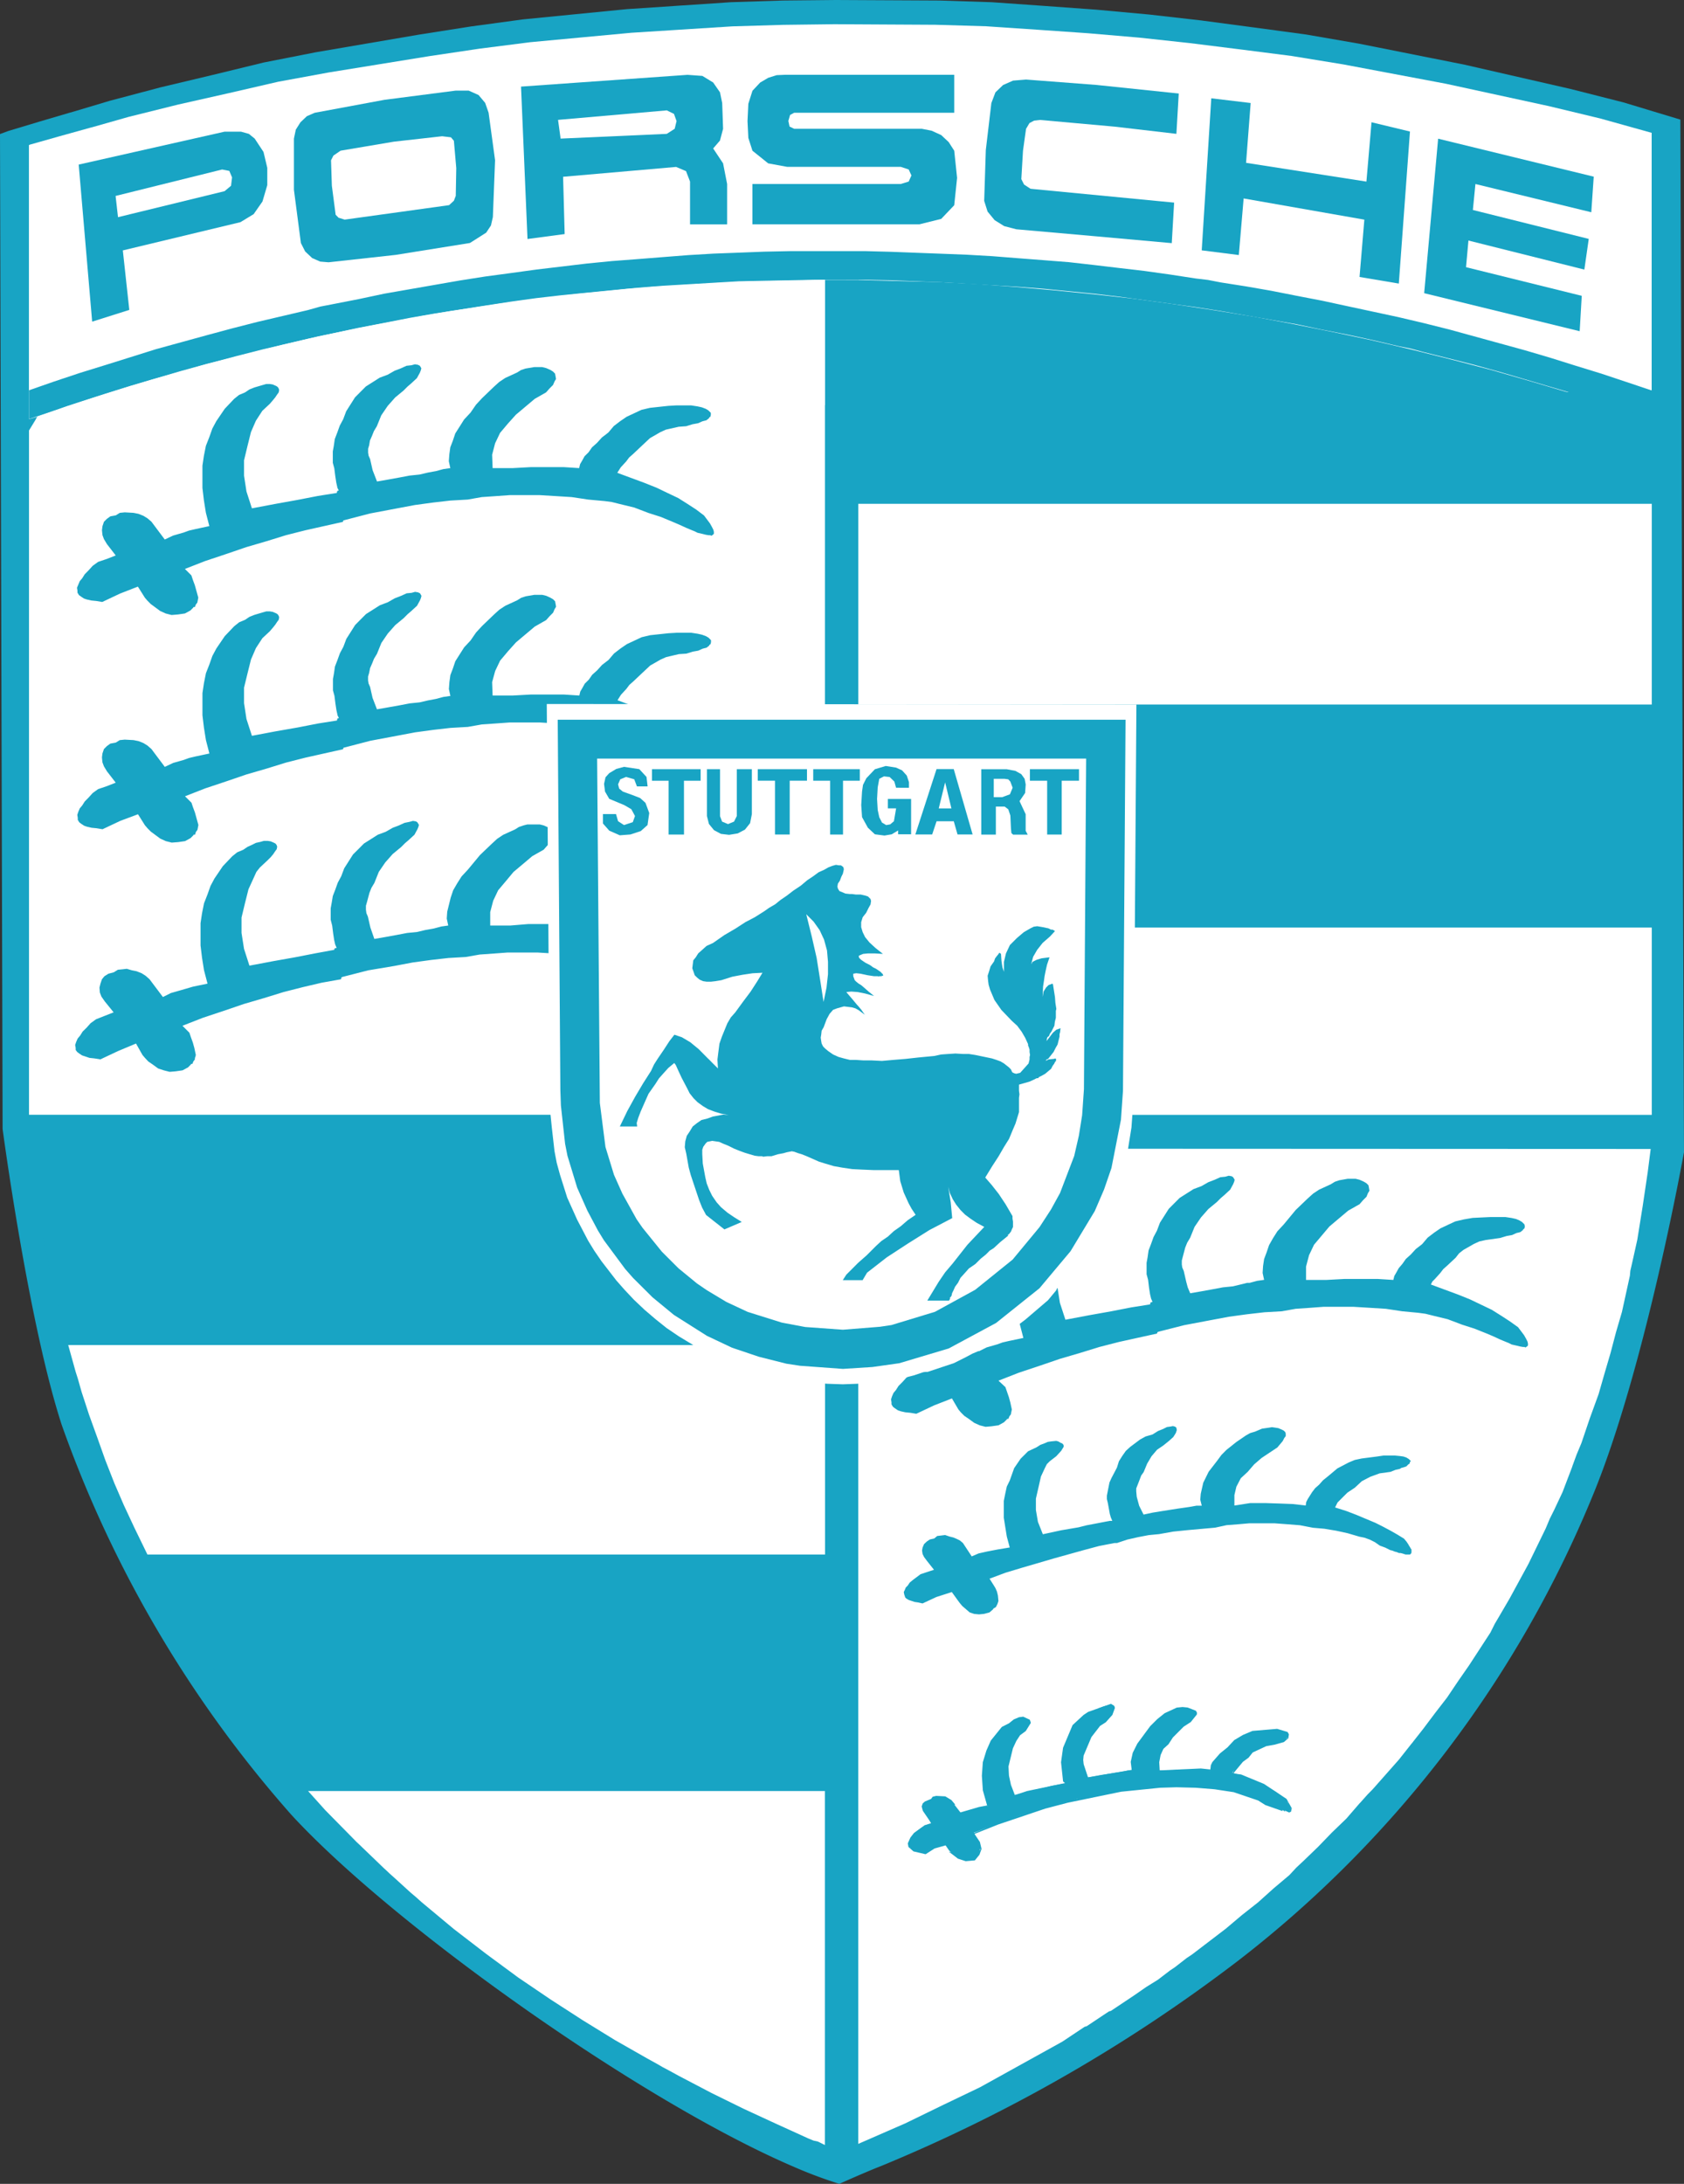 <svg id="グループ_24883" data-name="グループ 24883" xmlns="http://www.w3.org/2000/svg" xmlns:xlink="http://www.w3.org/1999/xlink" width="76.452" height="99.106" viewBox="0 0 76.452 99.106">
  <rect x="0" y="0" width="76.452" height="99.106" fill="#333333" stroke="none"/>
  <defs>
    <clipPath id="clip-path">
      <rect id="長方形_10876" data-name="長方形 10876" width="76.452" height="99.106" fill="none"/>
    </clipPath>
    <clipPath id="clip-path-2">
      <path id="パス_18306" data-name="パス 18306" d="M36.112,1.6l-2.294.068-4.587.291-4.589.428-2.291.292-2.273.338-4.586.743L13.2,4.181,10.948,4.7l-2.294.517L6.4,5.778l-1.629.463-.125.032-1.371.381-1.35.382-.045.022V19.5l73.671-1.306V6.5l-2.337-.652-2.34-.562L66.2,4.271l-4.656-.877-2.338-.382-2.294-.293-2.338-.292L52.28,2.179l-2.338-.2-2.294-.159-2.316-.156-2.3-.068L38.45,1.571Z" transform="translate(-1.884 -1.571)" fill="none"/>
    </clipPath>
    <linearGradient id="linear-gradient" x1="-0.089" y1="1.875" x2="-0.078" y2="1.875" gradientUnits="objectBoundingBox">
      <stop offset="0" stop-color="#fff"/>
      <stop offset="0.8" stop-color="#fff"/>
      <stop offset="1" stop-color="#fff"/>
    </linearGradient>
    <clipPath id="clip-path-4">
      <path id="パス_18317" data-name="パス 18317" d="M37.822,18.168l-1.08.023-1.058.022-1.1.023-1.08.045-1.125.068-1.123.067-1.081.067-1.146.09-1.1.113L26.78,18.8l-1.124.135-1.17.135-1.126.157-1.191.18L21,19.584l-1.171.2-2.383.45-1.237.248-1.19.246-1.238.292-1.261.293-1.236.315-1.261.336-1.258.359-1.281.36L6.2,23.07l-1.3.406L3.592,23.9l-1.326.473L1.884,25V56.06H38.022V18.168Z" transform="translate(-1.884 -18.168)" fill="none"/>
    </clipPath>
    <linearGradient id="linear-gradient-2" x1="0.13" y1="1.789" x2="0.143" y2="1.789" xlink:href="#linear-gradient"/>
    <clipPath id="clip-path-6">
      <path id="パス_18340" data-name="パス 18340" d="M35.5,45.689l.126,17.741.024.7.076.753.125,1.1.1.526.152.553.325,1.028.45,1,.5.955.277.451.326.476.678.879.375.425.426.452.478.452.5.427.5.4.552.375,1.079.652,1.179.552.576.2.628.2.629.176.652.15.65.1.678.076.678.05.7.024.651-.024.678-.05.3-.05.15-.026h.176l.654-.1.6-.15.3-.1.15-.05L52.687,76h.1l.6-.2.6-.2.552-.277.277-.149.3-.127.252-.177.275-.15L56.2,74.4l.5-.375.528-.4.5-.427.528-.452.375-.452.027-.073.049-.051.1-.1.2-.2.351-.452.353-.427.3-.476.3-.451.528-.955.427-1,.026-.149.05-.127.1-.251.176-.5.124-.553.052-.275.075-.251.176-1.1.1-1.4.124-17.791Z" transform="translate(-35.5 -45.689)" fill="none"/>
    </clipPath>
    <linearGradient id="linear-gradient-3" x1="-0.436" y1="1.769" x2="-0.419" y2="1.769" gradientUnits="objectBoundingBox">
      <stop offset="0" stop-color="#fff"/>
      <stop offset="1" stop-color="#fff"/>
    </linearGradient>
  </defs>
  <g id="グループ_24884" data-name="グループ 24884">
    <g id="グループ_24883-2" data-name="グループ 24883" clip-path="url(#clip-path)">
      <path id="パス_18305" data-name="パス 18305" d="M73.7,4.646l-2.408-.611-4.807-1.1-4.79-.954-2.4-.415-2.359-.319-2.4-.319L52.167.659l-2.4-.22L47.4.268,45.021.1,42.662.024,37.945,0,35.539.024,33.179.1,28.46.415,23.743.88,21.385,1.2l-2.337.367-4.719.806-2.357.464L9.659,3.4,7.3,3.961l-2.312.612-1.675.5-.13.036-1.41.415L.384,5.942,0,6.084.118,51.232S1.278,59.968,2.8,64.658a53.833,53.833,0,0,0,10.419,17.69C17.764,87.3,28.962,95.287,35.994,98.313a20.165,20.165,0,0,0,2.11.792s1.287-.575,1.877-.8a71.557,71.557,0,0,0,16.27-9.357A51.243,51.243,0,0,0,72.366,67.731c2.352-5.77,4.085-15.441,4.085-15.441L76.287,5.428Z" fill="#18a4c4"/>
    </g>
  </g>
  <g id="グループ_24886" data-name="グループ 24886" transform="translate(1.317 1.099)">
    <g id="グループ_24885" data-name="グループ 24885" clip-path="url(#clip-path-2)">
      <rect id="長方形_10877" data-name="長方形 10877" width="64.769" height="64.769" transform="translate(-8.963 8.963) rotate(-45)" fill="url(#linear-gradient)"/>
    </g>
  </g>
  <g id="グループ_24888" data-name="グループ 24888">
    <g id="グループ_24887" data-name="グループ 24887" clip-path="url(#clip-path)">
      <path id="パス_18307" data-name="パス 18307" d="M89.005,23.588l-2.721-.809-1.8-.519-1.8-.471-1.8-.45-1.821-.427-1.8-.382-1.8-.36-1.8-.338-1.8-.291-1.8-.271-1.8-.246-1.8-.2-1.8-.18-1.8-.157-1.8-.135-1.8-.09-1.8-.045-1.757-.045v8.659H91.747V24.489Z" transform="translate(-16.758 -5.464)" fill="#18a4c4"/>
      <rect id="長方形_10878" data-name="長方形 10878" width="36.027" height="7.083" transform="translate(38.963 33.506)" fill="#18a4c4"/>
      <path id="パス_18308" data-name="パス 18308" d="M38.794,103.041H10.729l.585,1.08,1.011,1.663,1.1,1.665,1.011,1.417,1.1,1.393.406.473H40.683v-7.691Z" transform="translate(-3.227 -30.99)" fill="#18a4c4"/>
      <path id="パス_18309" data-name="パス 18309" d="M1.983,74.547v.09l.088.921.135.945L2.5,78.346l.36,1.8.426,1.776H38.053V74.547Z" transform="translate(-0.596 -22.42)" fill="#18a4c4"/>
      <path id="パス_18310" data-name="パス 18310" d="M86.283,30.551H55.72v1.506H91.747V30.551Z" transform="translate(-16.758 -9.188)" fill="#18a4c4"/>
      <path id="パス_18311" data-name="パス 18311" d="M86.4,45.73H55.72v1.529H91.747V45.73Z" transform="translate(-16.758 -13.754)" fill="#18a4c4"/>
      <path id="パス_18312" data-name="パス 18312" d="M86.171,58.047H55.72v1.506H91.747V58.047Z" transform="translate(-16.758 -17.458)" fill="#18a4c4"/>
      <path id="パス_18313" data-name="パス 18313" d="M86.081,72.358H55.721v1.53H91.7l.043-1.53Z" transform="translate(-16.758 -21.762)" fill="#18a4c4"/>
      <path id="パス_18314" data-name="パス 18314" d="M2.266,23.815l-.382.113v.515Zm72.145-1.575-1.147-.382L72.1,21.5l-1.15-.361L69.8,20.8l-1.146-.315-1.147-.315-1.147-.315-1.168-.292-1.147-.27-1.148-.247L61.749,18.8,60.6,18.551l-1.17-.225L58.287,18.1l-1.148-.2-1.147-.18-.584-.113-.562-.067-1.171-.18L52.529,17.2l-1.147-.134-1.146-.136L49.088,16.8l-1.147-.09-1.169-.09-1.148-.091-1.146-.066-1.147-.045-1.145-.043-1.169-.045L39.867,16.3h-3.44l-1.168.024-1.147.045-1.147.043-1.146.068-1.147.09-1.148.091-1.168.089-1.147.113L26.06,17l-1.147.136-1.146.158-1.171.157-1.145.18-1.148.2-1.147.2-1.146.2-1.168.248-1.147.224-.585.113-.561.158-1.147.269-1.148.269-1.146.293-1.17.315-1.146.315-1.147.315-1.146.36-1.147.359-1.171.362-1.146.382-1.147.4v1.305l1.147-.382,1.146-.383,1.171-.382,1.147-.36,1.146-.337,1.147-.337,1.146-.315,1.17-.292,1.146-.292,1.148-.292,1.147-.27,1.146-.248,1.147-.248,1.168-.224,1.146-.225,1.147-.2,1.148-.18,1.145-.18,1.171-.18,1.146-.159L26.06,18.3l1.146-.113,1.147-.113,1.168-.113,1.148-.09,1.147-.068,1.146-.068,1.147-.067,1.147-.023,1.168-.022,1.146-.023h2.294l1.149.023,1.169.045,1.145.045,1.147.068,1.146.067,1.148.068,1.169.09,1.147.112,1.147.113,1.146.135,1.147.158,1.146.157,1.171.157,1.146.179,1.147.2,1.148.2,1.146.2,1.17.248,1.147.224,1.145.248,1.148.27.562.113.585.158,1.168.292,1.147.291,1.147.317,1.146.336,1.146.338,1.15.337,1.168.383,1.147.36,1.145.382V22.622Z" transform="translate(-0.567 -4.903)" fill="#18a4c4"/>
      <path id="パス_18315" data-name="パス 18315" d="M86.149,60.2H55.72v8.5H91.747V60.2Z" transform="translate(-16.758 -18.106)" fill="#fff"/>
      <path id="パス_18316" data-name="パス 18316" d="M86.261,32.7H55.72v9.108H91.747V32.7Z" transform="translate(-16.758 -9.836)" fill="#fff"/>
    </g>
  </g>
  <g id="グループ_24890" data-name="グループ 24890" transform="translate(1.317 12.704)">
    <g id="グループ_24889" data-name="グループ 24889" clip-path="url(#clip-path-4)">
      <rect id="長方形_10880" data-name="長方形 10880" width="52.348" height="52.348" transform="translate(-18.946 18.946) rotate(-45)" fill="url(#linear-gradient-2)"/>
    </g>
  </g>
  <g id="グループ_24892" data-name="グループ 24892">
    <g id="グループ_24891" data-name="グループ 24891" clip-path="url(#clip-path)">
      <path id="パス_18318" data-name="パス 18318" d="M55.686,74.547v45.179l.043-.022,2.117-.923,1.708-.831,1.688-.809,1.868-1.035,1.869-1.035.538-.359.272-.18.135-.09.067-.045.09-.024.54-.359.2-.134.277-.183.083-.02,1.08-.721.517-.359.541-.336.538-.412.227-.152.548-.426.24-.159,1.53-1.169.72-.608.742-.585.7-.629.722-.608.313-.338.337-.315.652-.629.631-.652.654-.63.584-.675.008-.01.036-.035.343-.384.22-.222,1.194-1.35.577-.729.031-.034.049-.066.445-.565.54-.719.542-.7.5-.743.5-.72.967-1.484.2-.4.225-.382.448-.766.857-1.574.788-1.619.178-.427.2-.4.381-.81.429-1.124.022-.068.188-.513.218-.521.381-1.124.4-1.1.271-.944.271-.922.248-.944.27-.922.36-1.641.02-.225.047-.2.09-.4.18-.81.245-1.529.227-1.529.135-1.057Z" transform="translate(-16.748 -22.42)" fill="#fff"/>
      <path id="パス_18319" data-name="パス 18319" d="M54.377,18.168h-.81v84.646l.7.315.563-.27.245-.09v-84.6Z" transform="translate(-16.11 -5.464)" fill="#18a4c4"/>
      <path id="パス_18320" data-name="パス 18320" d="M42.728,116.228H19.993l.787.876,1.361,1.382.078.081.006,0,.015.017.1.094,1.07,1.029.2.185.088.085.237.211.706.644.237.2.282.252,1.459,1.215,1.463,1.125,1.463,1.078,1.461.99.4.258.05.034.094.059.917.593,1.463.9,1.461.832.451.249.269.156.192.1.55.3,1.461.765,1.463.719,1.462.675,1.484.675.225.092.2.044.314.157V116.228Z" transform="translate(-6.013 -34.956)" fill="#fff"/>
      <path id="パス_18321" data-name="パス 18321" d="M38.564,87.283H4.426L4.764,88.5l.1.313.173.61.338,1.034.382,1.057.36,1.012.406,1.035.427.989.473,1.013L8.025,96.8H38.787V87.283Z" transform="translate(-1.331 -26.251)" fill="#fff"/>
      <path id="パス_18322" data-name="パス 18322" d="M42.569,114.04H18.19l.406.517.389.445.337.414.016.019.113.135H42.927v-1.53Z" transform="translate(-5.471 -34.298)" fill="#18a4c4"/>
      <path id="パス_18323" data-name="パス 18323" d="M9.573,100.887l.4.809.225.428.18.269H40.336v-1.506Z" transform="translate(-2.879 -30.342)" fill="#18a4c4"/>
      <path id="パス_18324" data-name="パス 18324" d="M3.845,85.1l.159.7.2.72.045.112H38.613V85.1Z" transform="translate(-1.156 -25.593)" fill="#18a4c4"/>
      <path id="パス_18325" data-name="パス 18325" d="M36.988,72.358H1.884l.069,1.53H38.023v-1.53Z" transform="translate(-0.567 -21.762)" fill="#18a4c4"/>
      <path id="パス_18326" data-name="パス 18326" d="M35.195,31.709l-.067-.136-.09-.157-.135-.18-.158-.179-.382-.27-.382-.248-.45-.27-.471-.225-.54-.27-.563-.225-.608-.225L30.7,29.1l.065-.133.113-.113.249-.27.134-.18.18-.158.18-.2.225-.18.382-.382.225-.157.271-.112.248-.113.292-.067.651-.088.292-.092.27-.045.2-.088.2-.046.113-.091.067-.09.022-.09-.022-.089-.11-.113-.115-.066-.18-.068-.2-.045-.292-.045h-.7l-.381.045-.45.022-.406.068-.743.248-.358.156-.315.224-.292.226-.248.292-.292.225-.225.248-.225.2-.157.225-.18.18-.113.2-.11.18-.047.18-.72-.067H26.628L25.8,28.9h-.923l-.022-.607L24.9,28l.09-.247.09-.271.135-.225.381-.427.384-.4.426-.359.45-.36.517-.315.157-.18.158-.157.065-.157.07-.135-.023-.135-.022-.09-.09-.09-.113-.068-.2-.089-.18-.045-.2-.022-.18.022-.4.045-.2.067-.178.112-.294.091-.269.157-.541.406-.292.225-.27.292-.54.675-.291.313-.2.338-.2.315L23,27.616l-.156.63-.022.315.068.337-.315.045-.338.091h-.113l-.088.022-.182.043-.4.091-.472.045-.473.09-.517.091-.541.089-.2-.517-.112-.494-.068-.158-.022-.157V28l.045-.157.045-.225.09-.2.09-.246.135-.224.223-.519L19.97,26l.338-.382.18-.18.224-.135.182-.18.156-.136.27-.27.09-.135.069-.113.043-.112.024-.09-.068-.112-.092-.045-.157-.022-.157.046-.224.045-.249.112-.291.112-.338.18-.382.135-.315.2-.315.2-.248.27-.269.248-.2.314-.2.316-.135.358-.159.317-.11.313-.113.293-.045.315-.068.248v.517l.068.269.045.36.045.292.045.225V29.8l.023.044.043.09-.066.022-.024.068-.876.157-.943.18-1.035.18-1.1.2-.271-.764-.112-.72.022-.72.157-.675.157-.63.248-.539.293-.45.338-.337.157-.157.113-.135.09-.135.068-.09.022-.113-.022-.068-.047-.067-.066-.045-.157-.067-.135-.023H14.3l-.157.045-.2.022-.2.09-.223.091-.2.134-.515.292-.428.473-.382.563-.338.741-.157.4-.09.45-.067.471V29.82l.067.562.09.563.157.629L11,31.709l-.563.157-.5.135-.38.18-.608-.81-.18-.157-.2-.113-.225-.113-.227-.045-.428-.022-.223.022-.18.113-.248.066-.18.113-.135.136-.067.2-.045.18.023.225.067.18.157.224.428.517-.428.18-.4.135-.248.18-.2.2-.18.181-.113.2-.11.135-.068.156-.045.136.02.134v.09l.069.113.089.068.134.09.136.045.2.045.225.022.293.045.81-.382.854-.337.316.516.111.135.157.18.2.135.245.18.248.09.294.067.293-.022.315-.045.268-.135.09-.09.045-.045v-.022h.068l.045-.113.068-.089.045-.225-.09-.315-.067-.245-.09-.25-.068-.2-.313-.315.966-.36.968-.315.945-.315.944-.27.9-.269.9-.224L17,31.553l.9-.18.022-.09.068-.022,1.168-.293,1.238-.224.855-.157.852-.113.812-.09.808-.045.652-.113.675-.045.631-.045h1.395l.761.045.745.045.763.113.743.067.72.136.7.157.651.248.585.2.563.224h.021l.047.023.088.045.18.088.315.136.27.113.113.043.135.068.2.045.18.045.136.022H35.1l.068-.045.045-.068V31.8Z" transform="translate(-1.651 -7.244)" fill="#fff"/>
      <path id="パス_18327" data-name="パス 18327" d="M12.629,24.917l-.27.113-.225.18-.427.45-.383.563-.18.336-.135.382-.157.4-.09.45-.067.45v1.012l.067.561.09.563.157.606-.63.136-.291.067-.248.09-.473.136-.382.179-.606-.809L8.2,30.63l-.182-.113-.225-.09-.224-.045-.4-.023-.225.023-.182.113-.246.045-.157.113-.135.135-.067.2-.023.181.023.223.067.181.135.225.4.517-.4.157-.4.135-.248.18-.18.2-.178.18-.114.18-.113.135-.066.158L5,33.779l.021.133V34l.068.113.09.065.135.091.137.045.2.045.225.022.271.045.81-.382.808-.315.315.5.114.134.156.157.427.315.248.113.269.069.293-.024.313-.045.248-.135.09-.09.045-.045v-.023h.069l.043-.111.069-.09.043-.225-.088-.317-.068-.245-.092-.248-.066-.2-.294-.292.923-.36.945-.315.921-.315.923-.27.875-.271.88-.223,1.708-.382.021-.067.092-.023,1.124-.292,1.193-.225.832-.157.831-.113.785-.09.789-.045.631-.112.65-.045.629-.045h1.35l.743.045.72.045.743.112.741.068.337.045.36.09.652.158.651.248.563.18.54.225.315.135.293.134.27.113.111.044.135.068.2.045.18.045.136.021h.066l.045.024.067-.045.045-.045v-.089l-.022-.091-.068-.134-.088-.158-.135-.18-.135-.18-.36-.271-.382-.248-.428-.27-.473-.225-.515-.247-.563-.224-.608-.225-.608-.225.157-.247.248-.27.135-.18.18-.158.381-.36.384-.359.471-.271.248-.113.292-.066.292-.066.338-.024.293-.09.248-.045.2-.089.178-.045.114-.09.023-.046.043-.022.022-.09v-.09l-.113-.113-.113-.068-.18-.069-.2-.044-.293-.045h-.65l-.383.022-.831.09-.384.09-.336.157-.337.157-.293.2-.292.223-.248.294-.292.224-.225.248-.224.2-.157.225-.182.18-.11.2-.092.157-.043.18-.7-.045H25.6l-.831.045h-.9l-.022-.608.135-.517.225-.473.36-.427.36-.4.427-.359.428-.36.515-.293.158-.18.157-.157.068-.157.067-.113-.022-.134-.023-.112-.09-.091L26.5,23.9l-.2-.088-.18-.045h-.359l-.4.067-.2.066-.18.113-.538.247-.271.18-.248.224-.538.517-.271.293-.249.36-.292.313-.2.317-.2.314-.113.337-.113.292-.043.315-.024.315.068.315-.315.044-.336.091-.362.066-.382.09-.45.047-.471.089-.494.09-.518.09-.2-.515-.113-.5-.069-.157-.022-.135v-.18l.047-.157L18.3,27.1l.089-.2.09-.225.135-.225.2-.493.292-.428.338-.382.382-.315.18-.18.157-.135.269-.248.135-.247.045-.113.022-.088-.067-.113-.09-.045-.134-.023-.159.044-.224.024-.248.113-.292.112-.315.18-.36.134-.315.2-.315.2-.248.248-.245.247-.2.315-.2.315-.135.36-.157.293-.113.314-.113.294-.045.313-.045.248v.518l.068.248.045.359.045.292.045.2v.021l.022.045.045.089-.068.024-.022.089-.855.136-.921.179L14,29.977l-1.058.2-.248-.765-.11-.718V28l.157-.653.157-.63.224-.515.292-.45.338-.315.135-.157L14,25.142l.09-.135.067-.09.022-.113-.022-.067-.045-.068-.068-.045-.157-.068-.135-.022h-.158l-.157.045-.382.112-.225.09Z" transform="translate(-1.505 -7.108)" fill="#18a4c4" fill-rule="evenodd"/>
      <path id="パス_18328" data-name="パス 18328" d="M34.947,46.52l-.068-.134-.09-.158-.135-.179-.158-.18-.382-.27-.382-.27-.427-.271-.471-.224-.517-.269-.563-.225-.607-.248-.629-.225.156-.246.25-.27.133-.18.182-.18.178-.2.227-.18.156-.225.2-.157.224-.158.269-.112.25-.113.292-.068.652-.09.291-.089.25-.046.2-.09.18-.044.112-.09.068-.09.022-.089v-.091l-.113-.112-.113-.091-.18-.068-.2-.044-.291-.045h-.675l-.382.045-.45.022-.4.09-.383.091-.337.157-.651.384-.293.224L30.09,42l-.293.225-.225.248-.225.225-.157.225-.18.18-.11.2-.092.179-.043.181-.7-.069H26.538l-.833.069h-.923l-.022-.608.135-.563.09-.27L25.12,42l.383-.427.359-.426.426-.362.428-.359.517-.315.157-.2.157-.158.068-.157.067-.134-.022-.136-.022-.113-.09-.089-.112-.069-.2-.09-.18-.044H26.7l-.407.066-.2.068-.18.113-.541.248-.269.18-.248.248-.292.225-.271.292-.54.7-.291.316-.2.337-.2.313-.113.36-.159.63-.02.315.067.338-.315.044-.34.091-.381.089-.382.09-.448.046-.473.089-.517.089-.517.091-.18-.541-.113-.517-.068-.157-.02-.157v-.18l.043-.157.023-.225.09-.2.09-.248.135-.225.2-.517.292-.448.338-.382.4-.338.182-.18.155-.135.271-.27.135-.248.045-.113.024-.09-.069-.112-.068-.045-.135-.021-.156.021-.227.045-.246.112-.294.113-.336.2-.36.158-.315.2-.315.2-.248.27-.268.248-.2.315-.2.315-.135.383-.159.313L17.652,42l-.11.293-.045.315-.045.27v.517l.068.271.045.36.045.291.043.224.07.158-.09.022-.023.09-.854.158-.945.18-1.011.18-1.08.224-.247-.787-.113-.741v-.743l.158-.675.157-.63.248-.54.293-.449.337-.359.156-.158.113-.135.09-.135.07-.113v-.113l-.022-.067-.048-.068-.065-.045-.158-.068-.135-.022h-.157l-.157.045-.2.045-.18.09-.225.09-.2.135-.517.293-.426.471-.382.585-.18.338-.135.4-.157.4-.09.473-.067.473v1.033l.067.585.09.585.157.63-.651.134-.541.18-.473.135-.381.179L9.13,46.16,8.951,46l-.2-.112-.225-.09L8.3,45.756l-.224-.067-.18.022-.4.157-.247.045-.18.112-.113.157-.068.2-.046.179.024.225.068.2.157.224.4.517-.225.09-.2.09-.4.136-.248.18-.18.2-.18.18-.113.2-.113.136-.068.157-.043.134.021.157v.089L5.8,49.6l.09.067.158.09.135.045.2.068.225.022.27.045.81-.4L8.5,49.2l.315.54.113.136.157.157.2.134.248.18.245.112.272.068.291-.022.315-.045.248-.135L11,50.23l.043-.045v-.022h.068l.045-.113.068-.09.045-.224-.067-.315-.066-.271-.092-.269-.067-.2-.315-.315.945-.382.945-.338.922-.314.945-.271.878-.269.9-.225.855-.225.878-.179.021-.067.092-.022,1.146-.294,1.193-.225.853-.157.833-.113.81-.113.788-.045.628-.113.653-.045.63-.045h1.394l.743.045.72.045.741.113.743.067.72.136.313.067.338.113.652.248.585.18.54.225h.022l.045.022.088.045.18.091.315.134.27.113.113.045.137.066.088.024.113.045.18.045.135.022h.112l.068-.043.045-.068v-.09Z" transform="translate(-1.718 -11.665)" fill="#fff"/>
      <path id="パス_18329" data-name="パス 18329" d="M12.742,42.108l.157-.629.223-.517.293-.449.337-.315.135-.157L14,39.9l.09-.135.068-.09.022-.113-.022-.066-.045-.069-.068-.045-.158-.067-.135-.022h-.157l-.157.045-.382.113-.225.09-.2.135-.27.113-.225.18-.428.45-.382.561-.18.337-.135.383-.157.4-.09.45-.068.45v1.011l.068.562.09.562.157.608-.63.134-.291.069-.248.09-.473.134-.382.18-.606-.809-.18-.158-.182-.113-.225-.09-.225-.045-.4-.022-.225.022-.182.113-.246.045-.157.113-.135.135-.068.2-.022.18.022.224.068.18.135.224.4.517-.4.158-.4.135-.248.18-.18.2-.178.18-.114.18-.113.135-.066.157-.045.136.021.136v.09l.068.112.09.069.135.088.136.046.2.045.225.022.27.045.81-.382L7.77,48.5l.315.5.115.134.156.157.427.315.248.113.27.067.293-.022.313-.045.248-.136.09-.09.045-.045v-.022h.069L10.4,49.3l.069-.091.043-.223-.088-.315-.068-.249-.092-.246-.066-.2-.294-.292.922-.36.945-.315.921-.315.923-.268.875-.271.88-.224,1.708-.382.021-.068.092-.022,1.124-.293,1.192-.224.833-.158.831-.113.785-.09.789-.045.63-.112.651-.045.629-.045h1.35l.743.045.72.045.743.112.741.068.338.045.36.09.652.157.651.248.563.18.54.225.315.135.293.135.27.113.11.045.135.067.2.045.18.045.136.022h.066l.045.022.067-.044.045-.045V46l-.023-.089-.067-.134-.088-.158-.136-.181-.135-.179-.359-.27-.383-.247-.427-.271-.473-.225L31.318,44l-.563-.225-.608-.224-.608-.225.157-.248.248-.27.135-.18.18-.158.38-.36.385-.36.471-.269.248-.111.292-.069.292-.068.338-.022.292-.09.248-.045.2-.09.178-.045.114-.09.022-.045.043-.022.022-.09V40.6l-.112-.113-.113-.067-.18-.067-.2-.045-.292-.045h-.651l-.382.022-.831.089-.385.091-.336.157-.338.158-.292.2-.292.225-.248.292-.293.225-.225.248-.223.2-.157.225-.182.18-.111.2-.092.157-.043.18-.7-.045H25.6l-.831.045h-.9l-.022-.608L23.985,42l.225-.472.36-.427.359-.4.428-.36.428-.36.515-.292.158-.179.157-.158.067-.157.068-.113-.023-.135-.022-.113-.09-.09-.113-.066-.2-.092-.18-.044h-.359l-.4.069-.2.067-.18.113-.538.247-.271.179-.248.225-.538.517-.27.292-.249.361-.293.315-.2.314-.2.315-.113.336-.112.293-.043.315-.024.315.068.315-.315.045-.336.09-.362.068-.382.089-.45.046-.471.09-.5.089-.517.09-.2-.517-.113-.5-.069-.157-.022-.135v-.18l.047-.157.045-.225.088-.2.09-.224.135-.224.2-.494.292-.427.338-.382.382-.315.18-.18.157-.135.269-.247.135-.247.045-.113.022-.092-.067-.113-.09-.043-.134-.023-.159.045-.223.021-.248.113-.292.113-.315.18-.36.136-.315.2-.315.2-.248.248-.245.248-.2.315-.2.315-.135.359-.157.293-.113.313-.113.292-.045.315-.045.248v.517l.068.248.045.359.045.293.045.2V44l.022.045.045.089-.068.022-.022.09-.855.135-.921.18L14,44.74l-1.058.2-.248-.764-.11-.72v-.7Z" transform="translate(-1.505 -11.548)" fill="#18a4c4" fill-rule="evenodd"/>
      <path id="パス_18330" data-name="パス 18330" d="M35.541,61.426l-.068-.134-.092-.157-.133-.18-.158-.18-.382-.27-.427-.248-.471-.27-.474-.225-.561-.269-.563-.225-.652-.224-.652-.225.069-.137.113-.111.113-.134.155-.136.135-.179.18-.157.18-.2.224-.18.18-.225.225-.157L33,56.928l.564-.179.314-.067.359-.024.293-.089.292-.045.2-.089.2-.045.113-.09.068-.09.022-.09-.022-.091-.113-.113-.113-.066-.2-.066-.2-.045-.293-.045h-.7l-.406.045-.471.022-.427.069-.406.088-.358.159-.362.157-.315.225-.315.225-.27.292-.291.225-.248.248-.225.2-.18.225-.18.18-.113.2-.112.18-.045.179-.741-.068h-1.6l-.878.068h-.966l-.022-.607.045-.292.09-.248.09-.27.157-.225.381-.428.382-.4.45-.358.473-.361.541-.315.157-.18.157-.158.09-.157.068-.135-.024-.135-.021-.113-.113-.09-.113-.067-.4-.134-.2-.023-.178.023-.43.066-.4.18-.29.09-.271.157-.542.406-.583.517-.292.315-.271.359-.29.315-.225.338-.2.314-.113.338-.111.315-.067.315-.023.313.068.338-.338.044-.36.091h-.114l-.088.022-.18.046-.428.088-.473.045-.494.092-.517.088-.562.09-.2-.516-.113-.5-.067-.157-.022-.158v-.18l.045-.158.045-.224.09-.2.09-.248.135-.225.224-.517.293-.426.36-.382.426-.315.36-.315.27-.271.09-.134.067-.113.045-.113.022-.09-.068-.113-.088-.045-.159-.022-.157.044-.248.045L20.475,54l-.315.113-.338.18-.384.134-.336.2-.315.2-.271.27-.268.248-.2.315-.2.315-.159.359-.18.314-.113.315-.11.292-.045.315-.068.248v.517l.068.27.045.36.045.292.045.225.09.157-.09.022-.023.068-.9.157-.99.18-1.056.18-1.125.2-.292-.766-.111-.719.021-.72.157-.675.068-.338.112-.292.248-.541.292-.448.36-.338.157-.158.113-.134.09-.135.066-.09.024-.113-.024-.09-.043-.067-.069-.045-.156-.068-.157-.022h-.18l-.157.045-.225.045-.2.09-.225.09-.2.135-.516.292-.247.2-.2.269-.225.248-.182.315-.336.741-.158.406-.112.45-.068.472v1.035l.068.562.112.563.158.629-.675.134-.561.159-.517.134-.4.18-.653-.81-.18-.157-.2-.112-.225-.09-.245-.045-.225-.067-.225.022-.224.022-.182.113-.246.068-.2.113-.135.133-.067.2-.022.181.022.223.067.2.158.224.426.518L6.26,62.8l-.4.135-.27.18-.2.2L5.2,63.5l-.113.2-.134.135-.067.159-.045.133.021.136v.089l.069.113.088.068.158.09.159.047.2.066.225.023.293.045.855-.406.427-.178.448-.136L8.1,64.6l.292.293.473.315.27.113.293.067.292-.022.315-.045.27-.135.088-.09.045-.045v-.022h.068v-.068h.022l.045-.045.067-.09.045-.225-.09-.314-.068-.271-.09-.246-.065-.2-.338-.315.988-.36,1.013-.315.966-.315.99-.271.922-.27.945-.224.9-.224.921-.181L17.708,61l.068-.022,1.191-.293,1.283-.224.9-.158.875-.113.834-.09.831-.045.675-.113.7-.045.654-.045h1.461l.785.045.766.045.765.113.787.068.36.045.381.09.337.067.362.113.7.248.608.18.561.223h.022l.047.024.088.045.18.09.315.134.135.045h.023l.045.024.09.043.27.112.2.045.18.045h.068l.09.022h.111l.069-.043.045-.069v-.089Z" transform="translate(-1.457 -16.181)" fill="#fff"/>
      <path id="パス_18331" data-name="パス 18331" d="M13.916,54.278l-.157-.068-.136-.022h-.18l-.157.045-.2.044-.18.09-.2.09-.2.135-.27.113-.225.18-.429.45-.381.562-.18.338-.134.38-.159.406-.09.45-.068.45v1.012l.068.562.09.563.159.608-.654.135-.538.157-.473.135-.36.18-.608-.808-.18-.158-.178-.113-.227-.09-.223-.045-.225-.067-.182.022-.223.022-.18.113-.248.067-.18.113-.113.136-.068.2-.045.18L6,61.07l.068.18.157.225.4.493-.4.157-.4.158-.248.18-.178.2-.182.179-.113.181-.113.135-.068.157-.045.135.024.135v.09l.067.09.088.068.135.09.136.044.2.068.225.024.27.044.81-.381.808-.338.292.517.113.134L8.2,64.2l.2.136.248.181L8.9,64.6l.269.068.272-.023.313-.045.25-.135.088-.09.045-.044v-.023H10.2l.045-.113.069-.09v-.068l.02-.045.022-.089-.066-.315-.069-.248-.09-.248-.067-.2-.315-.315.923-.36.945-.314.922-.315.921-.269.878-.271.878-.224.854-.2.878-.157.022-.09.068-.022,1.146-.293,1.192-.2.833-.158.831-.113.788-.09.787-.045.63-.111.651-.046.608-.045h1.371l.743.045.72.046.741.111.72.068.7.113.315.066.338.113.651.248.562.18.563.225.313.135.294.135.27.113.113.044.134.067.2.045.18.045.135.023h.113l.066-.045.045-.045V60.89l-.022-.09-.066-.135-.092-.157-.135-.18-.135-.18-.382-.271-.381-.246-.427-.248-.473-.225-.517-.248-.563-.225-.606-.225-.607-.224.067-.134.113-.113.248-.27.135-.18.18-.157.382-.36.36-.382.471-.27.248-.113.292-.067.653-.09.292-.089.248-.045.2-.091.18-.044.114-.09.021-.045.045-.022.024-.09-.024-.09-.113-.113-.113-.068-.155-.066-.2-.045-.291-.045h-.653l-.38.045-.45.023-.4.067-.382.09-.338.157-.338.158-.292.2-.293.224-.248.292-.291.225-.227.247-.223.2-.159.225-.157.18-.113.2-.088.158-.045.18-.7-.067H25.453l-.81.067h-.922v-.608l.136-.517.224-.473.359-.426.338-.406.428-.359.426-.36.517-.292.157-.18.157-.157.068-.157.067-.135-.022-.134-.021-.091-.092-.09-.112-.068-.2-.089-.18-.045h-.563l-.178.045-.2.067-.18.113-.541.246-.27.18-.245.225-.541.517-.54.652-.292.315-.2.315-.182.314-.113.338-.156.63-.022.315.068.315-.315.045-.338.09-.382.068-.382.09-.45.045-.471.09-.5.091-.517.09-.18-.519-.113-.493-.067-.157-.022-.158v-.18l.045-.157.115-.429.09-.225.134-.224.2-.5.292-.427.338-.383.382-.315.18-.18.157-.134.27-.248.134-.246.047-.113.022-.09-.069-.113-.066-.044-.135-.022-.159.044-.223.045-.248.113-.292.112-.315.18-.36.134-.313.2-.317.2-.246.248-.249.247-.2.315-.2.315-.135.359-.157.292-.113.315-.113.292L16.524,57l-.045.248v.517l.068.27.045.359.045.292.045.2.067.157-.09.022-.022.068-.854.157-.923.18-1.013.18-1.057.2-.246-.764-.113-.72v-.7l.157-.652.158-.63.246-.538.112-.248.157-.2.338-.315.158-.157.113-.136.09-.135.068-.09.022-.113-.022-.067-.045-.068Z" transform="translate(-1.466 -16.027)" fill="#18a4c4" fill-rule="evenodd"/>
      <path id="パス_18332" data-name="パス 18332" d="M87.482,84.534l-.067-.134-.09-.157-.135-.182-.135-.179-.382-.269-.381-.248-.427-.27-.473-.225-.517-.248-.563-.225-.606-.224-.609-.224.069-.134.113-.114.245-.269.138-.181.178-.157.383-.361.159-.2.2-.158.473-.271.246-.112.294-.067.65-.09.292-.09.248-.045.2-.09.179-.045.113-.09.022-.045.045-.022.022-.091-.022-.09-.113-.112-.112-.069-.157-.066-.2-.045-.293-.045h-.651l-.382.023-.45.022L84.581,79l-.382.09-.338.157-.338.159-.29.2-.293.225-.248.292-.292.225-.225.248-.225.2-.157.224-.157.18-.113.2-.088.157-.047.18-.7-.044h-1.53l-.81.044h-.923v-.606l.135-.517.227-.473.358-.427.338-.4.427-.359.427-.36.517-.294.157-.178.159-.159.067-.157.066-.113-.022-.135-.021-.112-.09-.09-.113-.068-.2-.089-.179-.045h-.36l-.382.066-.2.068-.182.113-.54.248-.269.18-.248.225-.54.517-.54.651-.292.315-.2.315-.18.315-.113.338-.113.293-.045.314-.022.316.067.313-.313.045-.338.091h-.112l-.09.022-.18.046-.382.089-.448.045-.474.091-.494.09-.517.09-.113-.27-.067-.247-.113-.5-.068-.157-.022-.134v-.18l.045-.158.111-.427.092-.224.135-.225.2-.5.294-.426L73,78.529l.383-.314.179-.18.158-.135.27-.247.135-.248.045-.113.022-.089-.068-.113-.067-.045-.135-.022-.158.044-.224.023-.246.113L73,77.316l-.313.18-.36.134-.315.2-.315.2-.248.248-.248.245-.2.317-.2.314-.135.361-.159.291-.113.315-.113.292-.045.315-.043.248V81.5l.068.247.045.361.043.292.045.2.069.157-.09.022-.024.09-.855.135-.921.18-1.013.18-1.056.2-.248-.765-.113-.721v-.7l.158-.652.155-.63.249-.517.113-.248.157-.2.338-.314.158-.159.112-.136.09-.133.068-.092.022-.111-.022-.066-.047-.068-.066-.045-.157-.067-.135-.022h-.18L67,77.967l-.382.113-.2.09-.2.133-.268.113-.227.181-.427.448-.382.563-.178.337-.135.383-.158.4-.09.45-.068.45v1.013l.068.562.09.562.158.607-.653.135-.292.069-.248.088-.473.135-.36.18-.606-.81-.18-.157L61.6,83.9l-.225-.091-.224-.044-.4-.022-.227.022-.178.113-.249.044-.178.113-.113.136-.068.2-.045.18.02.225.07.18.155.226.407.517-.407.157-.4.135-.246.18-.18.2-.18.179-.113.179-.112.135-.068.158-.045.136.022.134v.091l.067.111.091.068.135.091.133.044.2.045.224.022.27.045.809-.382.809-.315.294.5.112.134.156.157.2.135.248.18.249.112.27.067.269-.023.315-.044.248-.136.09-.09.045-.044v-.023h.067l.045-.113.068-.09.045-.224L64,87.3l-.068-.245-.089-.25-.068-.2-.315-.293.923-.359.943-.315.923-.315.922-.27.876-.271.878-.225,1.733-.382.021-.069.069-.02,1.146-.293,1.191-.224.833-.157.833-.113.785-.09.787-.045.631-.113.652-.045.608-.045h1.371l.743.045.718.045.743.113.72.068.338.045.36.09.65.157.653.247.562.18.563.225.313.136.292.134.271.112.114.045.134.067.2.045.179.044.136.023h.067l.045.022.067-.045.045-.044v-.09Z" transform="translate(-17.62 -23.165)" fill="#fff"/>
      <path id="パス_18333" data-name="パス 18333" d="M86.608,78.52l-.113-.113-.112-.068-.157-.068-.2-.045-.293-.044h-.652L84.7,78.2l-.45.022-.4.069-.383.09-.337.156-.338.159-.291.2-.292.224-.248.292-.29.225-.227.248-.223.2-.158.225L80.9,80.5l-.111.2-.091.157-.045.18-.7-.044H78.424l-.81.044h-.924v-.606l.137-.518.225-.473.36-.427.337-.4.428-.361.426-.359.517-.293.157-.18.157-.157L79.5,77.1l.068-.112-.023-.136-.022-.113-.091-.09-.112-.068-.2-.09-.18-.045H78.58l-.381.068-.2.067-.182.113-.539.248-.27.18-.248.224-.54.517-.54.653-.291.313-.2.315-.178.315-.115.338-.11.292-.047.315-.021.315.068.315-.315.044-.338.091h-.112l-.09.023-.18.044-.382.092-.45.045-.47.088-.5.091-.518.09-.113-.269-.067-.25-.113-.494-.068-.157-.02-.134v-.18L71.091,80l.113-.429.09-.224.135-.225.2-.493.292-.429.336-.382.382-.315.18-.18.159-.135.268-.248.135-.248.047-.113.021-.09-.068-.113-.067-.045-.133-.023-.158.045-.225.022-.248.113-.294.113-.313.179-.361.135-.315.2-.315.2-.248.248-.247.248-.2.315-.2.314-.135.359-.156.293-.113.315-.112.293-.045.315-.045.247v.517l.068.248.043.359.045.292.047.2.066.157-.088.023-.024.09-.852.135-.924.18-1.01.18-1.056.2-.25-.765-.113-.718v-.7l.157-.652.159-.63.245-.518.113-.245.155-.2.338-.314.159-.157.113-.135.09-.135L67,77.6l.022-.113L67,77.418l-.045-.068-.068-.045-.157-.068-.135-.022h-.18l-.157.045-.382.112-.2.091-.2.134-.269.113-.225.18-.427.45-.383.561-.179.338-.136.382-.158.406-.09.449-.068.45v1.013l.068.562.09.562.158.607-.652.136-.293.067-.245.089-.475.136-.358.178-.606-.809-.181-.157-.18-.113-.224-.09-.225-.045L60,83.04l-.223.022-.18.113-.248.044-.18.113-.113.134-.067.2-.047.179.024.226.067.18.158.225L59.6,85l-.406.158-.4.135-.248.179-.18.2-.179.179-.114.181-.113.135-.067.156-.044.136.021.134v.091l.068.112.09.068.135.091L58.3,87l.2.044.227.022.269.045.81-.382.808-.315.293.5.112.134.158.158.2.135.247.18.248.113.268.068.27-.023.317-.045.246-.135.09-.089.047-.045v-.022h.066l.045-.113.067-.09.045-.224-.068-.316-.067-.246L63.11,86.1l-.069-.2-.314-.292.922-.36.945-.315.921-.315.922-.27.876-.27.88-.226,1.729-.381.024-.067.066-.023,1.148-.292,1.192-.225.834-.157.831-.113.786-.09.789-.045.628-.112.652-.045.606-.045H78.85l.743.045.72.045.743.112.719.068.337.045.36.09.651.158.652.247.563.18.562.225.315.134.292.136.269.111.114.045.134.069.2.045.181.044.134.023h.068l.045.024.068-.047.045-.044v-.09l-.022-.091-.068-.134-.09-.158-.135-.179-.136-.18-.381-.271-.382-.248-.43-.27-.471-.225-.517-.247-.562-.226-.608-.224-.606-.225.067-.134.113-.113.245-.271.137-.18.178-.157.384-.359.156-.2.2-.157.473-.27.247-.113.293-.066.652-.091.291-.089.249-.044.2-.091.18-.044.113-.091.022-.045.045-.022.022-.089Z" transform="translate(-17.397 -22.952)" fill="#18a4c4" fill-rule="evenodd"/>
      <path id="パス_18334" data-name="パス 18334" d="M82.4,98.6l-.045-.068-.023-.045-.09-.135-.111-.135-.294-.18-.313-.18-.339-.18-.359-.18-.427-.18-.45-.18-.473-.179-.494-.158.113-.224.2-.225.113-.136.157-.112.338-.225.313-.292.385-.2.427-.135.5-.068.223-.09.2-.045.069-.045.089-.022.135-.045.09-.09L82.4,94.8l.022-.09v-.045l-.09-.091-.113-.044-.135-.044-.155-.024-.2-.023H81.2l-.29.023-.7.09-.313.067-.27.113-.516.27-.429.382-.246.18-.181.2-.179.157-.112.18-.135.134-.068.157-.067.135-.024.158-.606-.045-.608-.022L75.8,96.6h-.673l-.7.091-.022-.45.113-.382.2-.382.315-.293.606-.652.7-.473L76.5,93.9l.113-.135.067-.135.068-.09-.022-.113-.023-.066L76.64,93.3l-.092-.046-.27-.089-.157-.022-.135.022-.315.067-.178.045-.157.09-.225.066-.2.113-.4.271-.45.359-.226.224-.2.27-.248.224-.158.271-.245.494-.113.494-.024.271.069.27h-.227l-.245.045-.292.044-.315.045-.72.113-.4.067-.427.09-.18-.4-.113-.4-.045-.136V95.9l.045-.112.113-.292.18-.315.157-.382.225-.337.248-.292.291-.2.248-.2.2-.179.112-.18.045-.158-.022-.111-.068-.045-.09-.022-.11.022-.159.022-.2.09-.227.091-.248.157-.315.09-.246.135-.247.158-.2.2-.2.179-.158.224-.157.248-.09.292-.134.225-.092.248-.09.2-.045.225-.067.382.024.336.043.247.045.248.045.157v.023l.022.044.045.091h-.088l-.7.134-.743.158-.785.135-.808.18-.225-.563-.09-.539v-.54l.11-.494.113-.5.18-.382.09-.18.135-.135.292-.225.225-.248.067-.09.045-.067v-.089l-.022-.044-.045-.045-.067-.023-.113-.068-.089-.022-.247.022-.158.024-.156.067-.182.068-.178.111-.382.2L64.7,94.6l-.292.427-.2.563-.135.27L64,96.175l-.045.338v.765L64,97.7l.068.427.135.5-.54.09-.45.091-.406.089-.313.136-.4-.608-.272-.2-.156-.068-.18-.045-.382-.023-.18.023-.157.113-.2.045-.136.09-.113.113-.043.157-.047.135.025.157.065.134.158.181.292.4-.606.2-.36.27-.135.112-.09.135-.09.091-.045.112-.045.09.021.113.047.135.067.045.113.068.112.022.156.045.159.023.2.045.606-.292.7-.2.315.406.157.2.338.292.2.069.223.022.227-.022.27-.069.156-.134.024-.044.043-.022.067-.045.068-.136V101.1h.023l.022-.045-.022-.248-.045-.2-.066-.157-.069-.113-.2-.292.719-.269.741-.226,1.465-.427,1.371-.382.673-.179.7-.136h.09l.473-.157.493-.113.475-.09.494-.045,1.282-.2,1.236-.112.541-.113.539-.045.518-.045h1.124l.585.045.562.045.585.113.538.045.541.09.517.112.538.158.227.045.248.09.2.113.224.157.249.091.225.112.09.022.113.046.088.022.112.045h.068l.09.022.135.044h.113l.09.023.045-.045.022-.044v-.136Z" transform="translate(-17.861 -27.992)" fill="#fff"/>
      <path id="パス_18335" data-name="パス 18335" d="M75.639,93.515l.133-.157.113-.136.068-.136L76.02,93v-.112L76,92.818l-.068-.067-.088-.045-.158-.068-.137-.022-.155-.022-.135.022-.315.045-.315.134-.225.067-.2.113-.426.292-.451.359-.224.225-.2.271-.382.494-.246.5-.113.5-.022.27.068.27H71.97l-.245.045-.292.044-.315.045-.718.113-.406.066-.428.091-.2-.4-.11-.406-.023-.247v-.135l.045-.113.113-.292.068-.18.112-.157.158-.382.2-.337.248-.292.292-.2.248-.2.2-.18.113-.18.045-.135-.022-.113-.067-.045-.09-.022-.111.022-.159.022-.178.09-.225.09-.25.157-.313.09-.248.135-.45.337-.2.181-.158.224-.156.247-.092.292-.248.473-.09.2-.045.225L67.9,95.7v.157l.044.18.045.247.045.247.045.157.067.157h-.113l-.7.135-.36.068-.36.091-.787.134-.833.18-.223-.562-.092-.539v-.517l.115-.5.113-.5.178-.382.09-.18.134-.134.293-.225.225-.247.069-.112.043-.069v-.066l-.023-.045-.044-.045-.068-.024-.113-.067-.09-.022-.225.022-.156.023-.157.068-.182.067-.178.113-.382.18-.338.338-.292.427-.2.562-.133.271-.069.315-.068.337v.765l.068.427.069.427.133.494-.54.09-.471.09-.4.09-.315.135-.4-.608-.136-.113-.135-.068-.157-.067-.18-.045-.2-.068-.179.022-.181.022-.134.113-.2.045-.135.09L59.6,97.9l-.067.157-.024.135.024.157.067.136.134.18.317.4-.608.2-.359.269-.135.113-.09.135-.09.09-.045.113-.045.09.022.113.045.135.045.045.113.068.27.09.158.022.2.045.628-.292.7-.225.293.406.067.09.113.136.338.292.2.068.223.022.225-.022L62.57,101l.158-.134.024-.045.045-.023.068-.045.067-.135.045-.135-.024-.248-.043-.18-.069-.157-.068-.113-.2-.315.721-.27.743-.224,1.461-.427,1.373-.382.674-.18.7-.135h.111l.473-.157.5-.113.473-.09.471-.045.63-.113.652-.067,1.26-.113.517-.113L73.861,97l.517-.045H75.5l.607.045.563.045.585.113.518.045.54.09.516.113.54.158.226.045.247.09.225.113.225.157.245.09.225.113.092.022.11.045.09.022.112.045h.068l.09.022.137.045h.2l.048-.045.02-.046v-.134l-.045-.067-.023-.045-.045-.067-.022-.045-.09-.135-.113-.135-.292-.18-.315-.18-.338-.18-.358-.18-.428-.179-.428-.18-.471-.18-.5-.158.111-.225.2-.2.248-.247.338-.225.315-.293.382-.2.428-.157.494-.068.224-.09.2-.045.068-.045.092-.022.133-.044.09-.091.067-.045v-.068h.023l.024-.044-.092-.09-.113-.069-.133-.044-.159-.022-.225-.022h-.516l-.292.044-.7.09-.315.067-.269.112-.519.271-.429.36-.224.18-.178.2-.178.157-.137.179-.2.316-.068.134-.024.159-.584-.068-.606-.023-.654-.021h-.673l-.72.112v-.473l.09-.382.2-.383.315-.292.292-.338.338-.291Z" transform="translate(-17.649 -27.827)" fill="#18a4c4" fill-rule="evenodd"/>
      <path id="パス_18336" data-name="パス 18336" d="M76.92,115.669l-.045-.089-.09-.114-.067-.089-.226-.181-.245-.18L75.7,114.7l-.673-.292-.361-.135-.382-.113.113-.18.158-.158.2-.18.248-.18.2-.247.292-.18.336-.113.383-.066.269-.091.226-.09.045-.067.045-.045V112.5h.022v-.047L76.7,112.3l-.227-.068-.157-.022H75.93l-.225.045-.493.067-.428.181-.382.225-.315.336-.338.27-.224.27-.112.113-.069.135-.068.224-.428-.067h-.921l-.473.067h-.493l-.047-.382.068-.338.136-.292.246-.2.2-.315.246-.248.247-.247.314-.2.181-.2.091-.135L72.6,111.4l-.135-.068-.227-.09-.2-.023-.248.023-.223.09-.317.18-.315.246-.314.315-.271.382-.313.406-.2.4-.113.406.021.4h-.178l-.2.045-.45.067-.27.022-.292.044-.629.113-.2-.608-.045-.18.023-.2.067-.248.157-.269.134-.338.2-.293.2-.224.271-.158.156-.18.136-.135.066-.157.045-.135-.023-.09-.045-.045-.09-.023-.09.023h-.135l-.158.045-.18.067-.2.113-.428.225-.338.292-.159.158-.111.2-.112.2-.068.246-.09.182-.045.2-.067.338-.022.292.022.292v.225l.022.2.022.157.068.135H66.6l-.5.09-.517.111-.606.135-.608.157-.179-.45L64.1,114.3l-.022-.427.09-.406.113-.45.157-.338.2-.269.248-.157.135-.2.09-.135-.045-.113-.09-.067-.182-.09-.178.022-.226.089-.224.181-.315.18-.248.27-.245.338-.2.426-.158.517-.045.608v.314l.045.36.158.742-.359.069-.315.089-.293.068-.247.067-.294-.4-.135-.159-.11-.067-.136-.068h-.135l-.157-.068-.135.022-.113.022-.089.114-.271.111-.136.2.045.18.157.225.2.4-.294.091-.224.112-.27.225-.157.2-.09.179-.023.069.023.09v.045l.045.068.158.113.2.067.316.045.429-.27.223-.09.27-.044.2.314.134.112.113.068.159.113.133.066.18.046.18.021.2-.021.111-.136.045-.067.068-.045.067-.134.022-.136-.022-.157-.043-.136-.136-.2-.111-.2,1.081-.45,1.078-.382,1.056-.338,1.036-.248h.113l.7-.2.719-.113.922-.178.988-.114.385-.067.4-.022.743-.022.878.022.4.022.426.067.427.045.45.09.427.113.428.157.292.112.313.182.183.066.2.09.158.045h.022l.045.022.09.045h.069l.043.022H76.7l.043.023h.068l.09.022.022-.045.045-.022v-.089Z" transform="translate(-17.919 -33.408)" fill="#fff"/>
      <path id="パス_18337" data-name="パス 18337" d="M75.128,111.8l-.5.068-.427.18-.382.224-.315.336-.338.271-.225.269-.113.113-.066.135-.067.224-.428-.044h-.922l-.471.044h-.519l-.021-.382.066-.338.137-.293.223-.2.2-.315.248-.248.248-.246.315-.2.18-.2.09-.135v-.067l-.022-.045-.136-.045-.224-.09-.226-.022-.247.022-.226.09-.314.157-.314.248-.317.313-.268.382-.314.406-.2.406-.09.4v.4h-.18l-.2.045-.45.068-.27.045-.291.045-.63.113-.2-.608-.02-.2.02-.2.069-.248.136-.269.157-.338.2-.269.2-.248.249-.157.156-.18.135-.135.023-.09.044-.068.047-.135-.024-.089-.045-.045-.067-.022-.09.022-.135.022-.157.045-.18.068-.2.113-.248.09-.2.135-.337.292-.158.157-.113.2-.157.427-.156.384-.067.336-.024.315v.135l.044.157v.2l.023.2.024.157.045.135h-.092l-.515.09-.52.134-.583.135-.608.157-.18-.471-.09-.427-.021-.428.088-.4.113-.426.158-.338.18-.27.248-.18.135-.2.09-.135-.022-.113-.09-.044-.18-.091-.18.023-.225.09-.225.18-.315.158-.245.269-.249.338-.2.45-.159.517-.043.608.043.652.159.741-.359.067-.315.091-.292.066-.248.09-.315-.406-.135-.156L60.8,114.9l-.135-.067h-.112l-.294-.022-.132.022-.091.113-.27.112-.09.067-.045.113.045.18.156.225.2.4-.294.09-.2.113-.27.224-.157.2-.09.18-.023.067.023.091v.044l.047.068.155.113.2.066.134.023.179.045.427-.27.473-.134.2.292.135.112.27.2.157.067.178.044h.182l.2-.021.113-.135.09-.113.065-.134v-.069l.024-.045-.024-.156-.045-.135-.066-.135-.067-.09-.09-.2,1.078-.429,1.08-.382,1.056-.338,1.035-.27h.09l.338-.113.36-.066.718-.113.924-.2,1.011-.113.765-.069.741-.022.878.022.856.069.427.045.45.089.4.113.427.157.294.113.315.2.18.069.2.09.157.045h.024l.045.023.09.045h.066l.045.023h.068l.045.022h.068l.09.022.022-.044.047-.023v-.09l-.047-.09-.045-.091-.043-.067-.024-.045-.068-.09-.223-.18-.25-.18-.538-.314-.677-.292-.358-.135-.383-.113.113-.18.159-.157.178-.2.248-.18.2-.248.294-.158.335-.134.383-.067.159-.044.135-.024.11-.045.09-.044.045-.068.045-.044.024-.09V112l-.047-.089-.067-.045-.225-.068-.156-.022h-.382Z" transform="translate(-17.745 -33.273)" fill="#18a4c4" fill-rule="evenodd"/>
      <path id="パス_18338" data-name="パス 18338" d="M59.748,119.2l-.552-.129-.226-.2-.031-.162.118-.265.163-.21.484-.35.3-.094-.383-.562-.052-.194.047-.14.1-.087.28-.117.073-.1.16-.038.413.022.275.166.169.2-.066.058-.271-.274-.127-.062-.092,0-.3-.022-.122.021-.063.1-.368.187-.03.1.047.152.149.21.207.41-.513.261-.264.22-.236.369.007.25.025-.036.156.113.5.127.393-.264.526-.151.024.085-.515.146Z" transform="translate(-17.726 -35.053)" fill="#18a4c4"/>
      <path id="パス_18339" data-name="パス 18339" d="M62.368,117.716l-.353-.115-.417-.321.192.044.416.264.172.041.369-.022.3-.451-.044.007-.13-.415-.063-.082-.1-.212,1.1-.487,2.139-.721,1.829-.45.72-.114.922-.2L71.2,114.3l.744-.022.88.022,1.286.113.861.2.723.271.7.359.41.177v-.044l.112.066V115.4l.168.023.059-.115-.039.021-.12-.313-.035.027-.068-.09-.464-.35-.534-.313-1.029-.424-.379-.112.087-.245.342-.366.254-.186.194-.24.306-.169.341-.136.873-.224.11-.071-.043-.012.024-.09-.043-.1-.416-.111-.6.022-.493.067-.417.176-.378.222-.306.329-.342.274-.391.5-.065.218-1.393-.013-.466.045h-.524l-.064-.424.066-.349.14-.3.234-.215.194-.307.5-.5.322-.209.257-.324-.134-.091-.228-.091-.213-.02-.238.022-.524.243-.306.242-.313.311-.579.783-.2.4-.087.393v.4l-2.059.359-.255-.637-.022-.212.021-.212.071-.255.3-.613.409-.526.26-.167.345-.459.043-.125-.026-.064-.149-.013-.468.134-.2.11-.254.093-.193.13-.489.445-.1.193-.311.8-.088.769.043.145.092.7-.134.057-1.608.359-.606.157-.233-.5-.092-.434-.021-.435.2-.844.162-.346.182-.275.259-.191.213-.326-.029-.08-.066-.013-.18-.09-.155.027-.213.088-.214.173-.323.162-.48.594-.2.442-.158.512-.041.6.043.647.159.734-1.285.381-.03-.084.9-.263.364-.068-.194-.689-.044-.659.043-.614.161-.526.2-.455.5-.62.328-.167.217-.175.236-.1.192-.025.3.139.046.143-.231.371-.259.191-.169.259-.155.334-.2.821.021.417.09.42.178.465.554-.185,1.722-.36-.087-.077-.093-.869.092-.659.431-1.026.5-.462.208-.138,1.037-.368.153.1.024.09-.114.314-.3.335-.259.165-.392.506-.355.839-.018.2.02.194.2.6,1.981-.345-.044-.361.091-.413.208-.416.585-.793.322-.32L71.4,111l.551-.254.26-.026.234.023.375.146.048.092-.007.078-.275.343-.324.21-.488.489-.2.308-.231.21-.126.278-.063.328.022.371,1.868-.087.431.045.022-.194.068-.141.344-.392.343-.276.31-.332.392-.232.433-.183,1.12-.094.473.142.061.106-.027.178-.2.174-.413.116-.387.069-.616.287-.189.237-.256.187-.438.528.357.047,1.04.429,1.022.68.238.424-.035.153-.083.041-.192-.087v.044l-.113-.068v.044l-.779-.273-.324-.206-1.111-.378-.87-.132-.854-.069-.875-.022-.738.022-1.773.18L67,115.063l-1.024.269-2.133.719-1.077.427.247.367.073.314-.094.264-.208.256Z" transform="translate(-18.526 -33.253)" fill="#18a4c4"/>
    </g>
  </g>
  <g id="グループ_24894" data-name="グループ 24894" transform="translate(24.823 31.948)">
    <g id="グループ_24893" data-name="グループ 24893" clip-path="url(#clip-path-6)">
      <rect id="長方形_10882" data-name="長方形 10882" width="40.834" height="40.687" transform="translate(-15.424 16.228) rotate(-46.454)" fill="url(#linear-gradient-3)"/>
    </g>
  </g>
  <g id="グループ_24896" data-name="グループ 24896">
    <g id="グループ_24895" data-name="グループ 24895" clip-path="url(#clip-path)">
      <path id="パス_18341" data-name="パス 18341" d="M49.158,76.171l-1.945-.142-.62-.094-1.25-.315-1.218-.41-1.14-.539-1.5-.95-.972-.8-.88-.876-.36-.409-.964-1.3-.273-.445-.478-.9-.464-1.044L36.653,66.5l-.107-.543-.191-1.74-.024-.691-.12-16.815H61.99l-.117,16.837-.092,1.315-.431,2.191-.335.973-.422.981-1.1,1.822-1.411,1.682-1.97,1.575-2.151,1.157-2.245.67-1.219.172Zm-4.322-2.586,1.547.485,1.063.2,1.71.124,1.687-.135.52-.078,1.974-.6,1.827-1,1.7-1.371,1.219-1.471.521-.8.412-.75.643-1.681.212-.922.148-.929.082-1.182.1-15H38L38.123,64.1l.255,2,.388,1.266.382.854.645,1.161.267.385.88,1.087.755.754.842.69.44.3.886.533Z" transform="translate(-10.891 -14.049)" fill="#18a4c4"/>
      <path id="パス_18342" data-name="パス 18342" d="M60.064,63.607l-.155.135-.292.382.02-.112.024-.068.066-.045.044-.112.068-.091.136-.269.021-.18.045-.18v-.314l.022-.09-.043-.271L60,62.122l-.088-.561-.024-.045-.18.067-.113.113-.111.18-.045.245.021-.471.045-.293.024-.18.045-.225.065-.292.115-.338-.362.045-.224.068-.181.09-.066.112.088-.337.182-.315.247-.314.336-.294L60,59.133l-.068-.046-.045-.022h-.067l-.09-.045L59.684,59h-.022l-.2-.044-.268-.045-.158.022L58.9,59l-.314.181-.316.269-.315.315-.18.382-.091.382v.45l-.067-.2-.022-.136-.023-.156-.021-.316-.047-.045h-.045l-.02.045-.092.112-.066.09-.046.135-.158.225-.068.225-.065.2.02.225.024.18.065.223.2.473.314.45.473.494.247.225.2.269.158.271.135.293v.067l.022.044.045.135v.113l.022.135-.022.09v.113l-.045.181-.2.224-.18.2-.09.022-.09.022-.09-.022-.09-.045L58,65.406l-.09-.091-.226-.178-.156-.092-.181-.066-.2-.066-.224-.047-.54-.112-.292-.046h-.271l-.336-.02-.316.02-.337.024-.315.068-.7.066-.607.067-.563.046-.5.045L51.677,65H51.3l-.337-.022h-.271l-.27-.066-.248-.069-.248-.112-.225-.157-.135-.113-.09-.09-.068-.134-.02-.113-.023-.157.023-.135.02-.18.092-.158.134-.36.135-.247.157-.18.181-.069.314-.089.361.044.157.045.159.09.269.2-.157-.224-.112-.136L51,62.46l-.224-.27-.136-.157-.112-.135.224-.022.291.022.338.067.406.112-.248-.2-.18-.159-.157-.134-.112-.067-.113-.09-.068-.068-.066-.18v-.113l.134-.022.2.022.313.068.294.045h.178l.045.022v-.022h.135v-.022h.067l-.02-.045v-.022l-.048-.045L52.1,61l-.024-.023-.067-.045-.133-.09-.136-.067-.09-.068-.069-.045-.18-.09-.2-.135-.092-.09-.02-.09.089-.045.113-.045.223-.022h.294l.383.022-.34-.269-.271-.249-.2-.245-.11-.225-.068-.225v-.225l.068-.224.157-.2.112-.225.088-.157.024-.157-.024-.09-.112-.113-.135-.045-.2-.045h-.224l-.159-.022h-.113l-.2-.022-.158-.069-.112-.045-.068-.112-.022-.091.022-.134.09-.136.067-.178.068-.135.045-.2-.02-.092-.046-.044-.068-.045h-.091l-.135-.022-.157.044-.18.067-.2.114-.248.111-.246.181-.27.18-.292.246-.338.225-.292.225-.292.2-.248.2-.271.157-.223.157-.429.271-.427.224-.45.292-.5.292-.517.36-.294.134-.2.18-.178.158-.113.18-.111.135-.023.18-.022.18L43.6,61l.045.135.115.113.112.09.156.067.157.023h.2l.2-.023.271-.045.494-.157.473-.09.451-.067.448-.023-.248.406-.291.45-.338.45-.36.494-.2.225-.159.27-.248.607-.11.315-.046.359-.045.361.022.406-.045-.047-.023-.022-.045-.045-.023-.023-.089-.088-.046-.047-.022-.022-.087-.09-.048-.046-.022-.02-.425-.429-.383-.314-.382-.225-.337-.113-.226.292-.248.382-.291.427-.158.249-.136.292-.359.562-.361.608-.359.652-.338.7h.787l-.022-.158.068-.225.111-.292.158-.359.2-.45.316-.45.158-.248.2-.225.224-.248.271-.225.068.09.112.248.157.337.248.473.113.225.178.225.18.179.248.181.225.134.293.112.292.09.36.067-.246-.022-.226.045-.248.045-.248.09-.269.067-.2.136-.2.158-.135.224-.134.2-.068.248-.023.269.068.294.112.63.091.336.133.4.249.743.134.336.18.336.833.655.787-.338-.359-.224-.293-.2-.292-.247-.2-.225-.2-.292-.133-.27-.115-.293-.066-.292-.111-.606-.024-.427v-.2l.045-.135.113-.157.069-.068.113-.022.11-.023.158.023.157.022.2.09.223.09.271.135.225.09.245.09.225.068.226.067.18.023h.157l.047.022.178-.022h.2l.292-.09.248-.046.158-.045.113-.022.112-.022.113.022.18.066.157.046.225.09.562.248.291.09.383.113.383.068.449.066.45.023.517.022h1.147l.066.5.158.518.225.494.135.247.18.271-.36.246-.313.27-.317.224-.269.248-.294.2-.245.225-.427.427-.385.338-.29.292-.248.247-.158.248h.9l.2-.338.9-.7.966-.63.968-.607,1.033-.54-.068-.72-.112-.7.069.27.136.292.155.248.2.248.2.2.269.2.269.179.338.181-.763.808-.675.856-.34.4-.291.427-.518.854h.989l.045-.09v-.067h.023l.045-.068.023-.112.067-.135.069-.158.133-.18.113-.224.181-.2.2-.225.292-.2.25-.248.224-.18.178-.18.181-.113.293-.27.359-.293V72.9h.023l.045-.045.068-.091.045-.111.045-.09v-.248l-.022-.135v-.113l-.315-.54-.315-.473-.315-.4-.293-.338.316-.516.292-.45.248-.428.225-.36.158-.382.135-.315.09-.293.068-.224v-.652l.022-.158-.022-.157V66.1l.472-.135.2-.09.088-.045.047-.022h.068l.022-.045.045-.022.09-.045.158-.089.268-.225.069-.134.067-.091.045-.09.043-.045v-.091l-.043-.02-.045.02-.248.024-.136.067.045-.067.068-.024.248-.314.09-.179.091-.158.089-.36V63.81l.024-.09.021-.18ZM49.18,60.346l-.226-.99-.245-.988.336.337.271.382.2.429.135.494.045.517v.562l-.067.608-.134.651-.157-1.011Z" transform="translate(-12.106 -16.878)" fill="#18a4c4"/>
      <path id="パス_18343" data-name="パス 18343" d="M61.174,52.283l.171.6h.685l-.857-2.966h-.781l-.962,2.966h.764l.2-.6Zm-.682-.583.29-1.182.285,1.182Z" transform="translate(-17.874 -15.014)" fill="#18a4c4" fill-rule="evenodd"/>
      <path id="パス_18344" data-name="パス 18344" d="M58.083,50.7v-.255l-.1-.3-.213-.236-.273-.124-.469-.074-.492.148-.389.41-.151.3-.043.3-.037.616.037.547.264.48.319.3.436.056.328-.056.29-.175v.175h.59V51.206H57.126v.429H57.5l-.1.584-.171.143-.18.031-.19-.113-.124-.243-.071-.329-.029-.5.029-.529.071-.386.213-.111.258.029.213.206.078.28Z" transform="translate(-16.817 -14.95)" fill="#18a4c4" fill-rule="evenodd"/>
      <path id="パス_18345" data-name="パス 18345" d="M40.1,49.769l-.348.093-.32.192-.17.187-.066.3.043.348.192.331.683.285.32.186L40.6,52l-.1.279-.4.131-.269-.175-.093-.324h-.592v.429l.286.324.478.211.482-.037.471-.155.306-.273.078-.547-.171-.461-.242-.218-.334-.13-.45-.162-.169-.137-.049-.193.1-.229.264-.107.37.107.122.322h.485l-.05-.429-.327-.353Z" transform="translate(-11.772 -14.968)" fill="#18a4c4" fill-rule="evenodd"/>
      <path id="パス_18346" data-name="パス 18346" d="M65.447,51.369,65.7,51l.027-.387-.048-.255-.152-.212-.268-.149-.394-.075H63.709v2.967h.663V51.617h.4l.164.124.094.28.028.6.02.2.078.069h.663l-.094-.174v-.753Zm-.513-.989.094.1.106.28-.124.3-.355.131h-.378v-.834h.492Z" transform="translate(-19.161 -15.013)" fill="#18a4c4" fill-rule="evenodd"/>
      <path id="パス_18347" data-name="パス 18347" d="M43.782,50.443h.757V49.92H42.33v.523h.754v2.443h.7Z" transform="translate(-12.731 -15.013)" fill="#18a4c4" fill-rule="evenodd"/>
      <path id="パス_18348" data-name="パス 18348" d="M50.65,52.886V50.443h.784V49.92H49.2v.523h.782v2.443Z" transform="translate(-14.798 -15.014)" fill="#18a4c4" fill-rule="evenodd"/>
      <path id="パス_18349" data-name="パス 18349" d="M52.8,50.443h.767v2.443h.585V50.443h.763V49.92H52.8Z" transform="translate(-15.88 -15.013)" fill="#18a4c4" fill-rule="evenodd"/>
      <path id="パス_18350" data-name="パス 18350" d="M69.095,50.443V49.92H66.866v.523h.784v2.443h.661V50.443Z" transform="translate(-20.11 -15.013)" fill="#18a4c4" fill-rule="evenodd"/>
      <path id="パス_18351" data-name="パス 18351" d="M47.13,52.3l-.272.112-.27-.112-.094-.248V49.92H45.9v2.128l.092.36.229.28.315.168.369.044.392-.064.329-.173.234-.294.08-.41V49.92h-.684v2.128Z" transform="translate(-13.806 -15.014)" fill="#18a4c4" fill-rule="evenodd"/>
      <path id="パス_18352" data-name="パス 18352" d="M85.188,14.488l1.783.3.506-6.9-1.745-.42L85.5,10.16l-5.464-.852.209-2.714L78.457,6.38l-.434,6.9,1.684.213.219-2.568,5.48.962Z" transform="translate(-23.466 -1.919)" fill="#18a4c4" fill-rule="evenodd"/>
      <path id="パス_18353" data-name="パス 18353" d="M55.486,9.031l.364.12.124.271L55.85,9.7l-.364.111h-6.73v1.829h7.582l.989-.247.59-.62.13-1.241L57.917,8.3l-.25-.39-.34-.319-.438-.2-.449-.087H50.65l-.209-.1-.055-.255.079-.272.185-.1h7.267V4.855h-7.7l-.364.016-.38.12-.366.215-.35.373-.187.59-.038.788.038.763.187.581.715.573.862.158Z" transform="translate(-14.596 -1.46)" fill="#18a4c4" fill-rule="evenodd"/>
      <path id="パス_18354" data-name="パス 18354" d="M41.5,11.642h1.684V9.812L43,8.873l-.45-.676.309-.359L43,7.306,42.96,6.135l-.1-.485-.309-.445-.49-.3-.675-.049-7.559.534.294,6.916,1.687-.224-.071-2.6,5.131-.447.45.191L41.5,9.7ZM35.624,7.75l-.116-.85,4.937-.431.326.16.117.326-.085.35-.359.23Z" transform="translate(-10.173 -1.46)" fill="#18a4c4" fill-rule="evenodd"/>
      <path id="パス_18355" data-name="パス 18355" d="M19.673,7.043l-.294.279-.21.333-.085.406v2.324L19.4,12.8l.194.382.318.3.364.16.381.032,3.05-.336,3.368-.54.738-.469.216-.326.087-.382.1-2.579-.294-2.156-.156-.446-.3-.357-.448-.2h-.591L23.2,6.3l-3.173.589Zm1.715,4.695-.279-.087-.131-.135L20.806,10.2l-.038-1.154.109-.215.325-.222L23.625,8.2l2.187-.246.4.048.134.158.108,1.242-.023,1.257-.085.222-.218.2Z" transform="translate(-5.74 -1.771)" fill="#18a4c4" fill-rule="evenodd"/>
      <path id="パス_18356" data-name="パス 18356" d="M69.826,7.3l2.8.326.107-1.83-3.732-.389L65.8,5.162l-.588.048-.454.2-.348.334-.184.485L63.974,8.36,63.9,10.668l.154.486.321.39.434.27.55.143,3.61.319,3.447.31.107-1.839-6.519-.628-.294-.192-.124-.247.076-1.289L65.8,7.4l.156-.263.21-.111.27-.031Z" transform="translate(-19.219 -1.552)" fill="#18a4c4" fill-rule="evenodd"/>
      <path id="パス_18357" data-name="パス 18357" d="M5.11,10.038l.611,7.128,1.686-.533-.294-2.7,5.34-1.282.6-.365.4-.573.218-.741v-.787L13.5,9.465l-.4-.606-.265-.215-.357-.1h-.744Zm1.784,2.387-.109-.964,4.837-1.2.325.064.125.294L12.026,11l-.294.245Z" transform="translate(-1.537 -2.569)" fill="#18a4c4" fill-rule="evenodd"/>
      <path id="パス_18358" data-name="パス 18358" d="M99.738,14.94l.2-1.392-5.261-1.313.116-1.178,5.26,1.281.111-1.615L93.1,9l-.634,7.011,7.06,1.726.094-1.606-5.254-1.3.11-1.209Z" transform="translate(-27.81 -2.706)" fill="#18a4c4" fill-rule="evenodd"/>
    </g>
  </g>
</svg>

